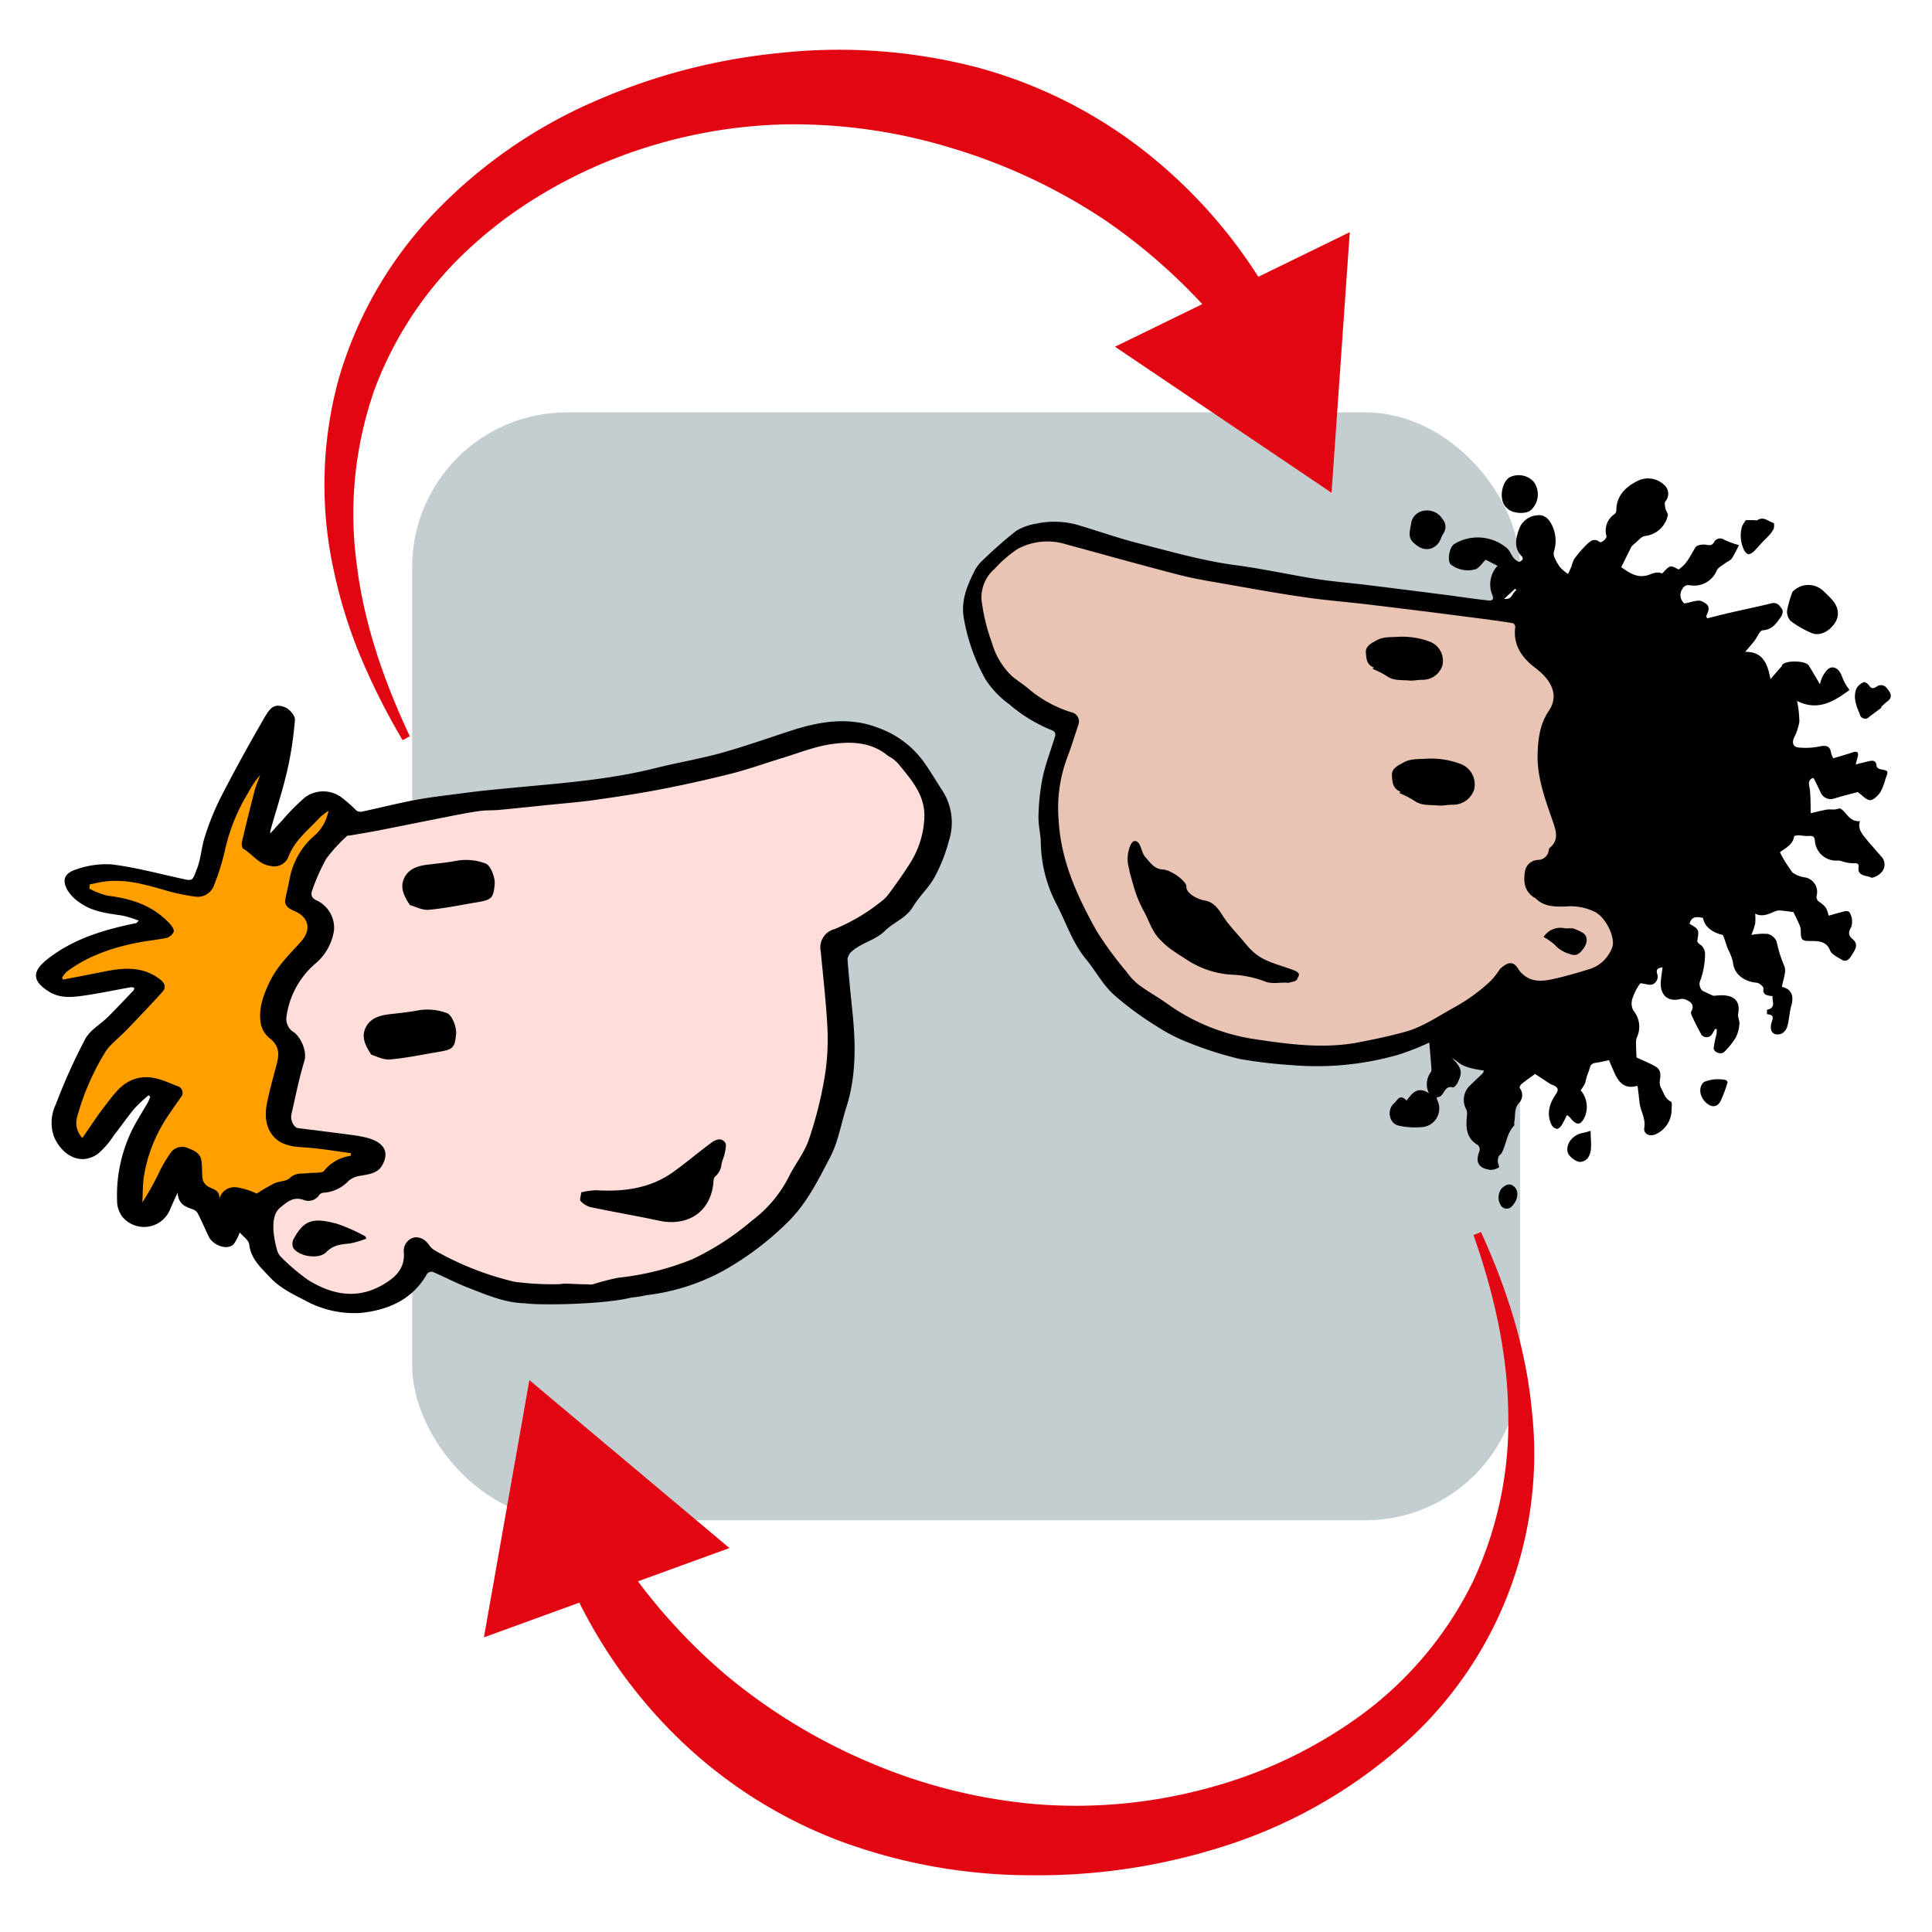 <svg xmlns="http://www.w3.org/2000/svg" viewBox="0 0 354 354"><defs><style>.cls-1{fill:#fff}.cls-6{fill:#e20613}</style></defs><path class="cls-1" d="M0 0h354v354H0z" id="Calque_8" data-name="Calque 8"/><g id="Calque_7" data-name="Calque 7"><g id="Fonds"><rect x="75.52" y="75.56" width="203" height="203" rx="28.35" ry="28.35" fill="#c4cdd0" id="Urgence_Fille_-_copie" data-name="Urgence Fille - copie"/></g><g id="tetes"><path d="M40.16 162.2a21.16 21.16 0 002.74-.44 39 39 0 0013.82-4.31A54.82 54.82 0 0069.21 148c3.25-3.34 5.29-7.5 7.4-11.53 1.48-2.83 2-6.15 3-9.25 1.75-5.58 1.69-11.27 1.12-17-.34-3.34-.69-6.68-.94-10a2.24 2.24 0 01.82-1.48c1.8-1.6 4.29-2 6.1-3.8 1.55-1.53 3.8-2.26 5.05-4.32s2.92-3.52 4-5.48a30.29 30.29 0 002.61-6.66 10.75 10.75 0 00-1.09-9C96.07 67.62 95 65.77 93.73 64a17.46 17.46 0 00-8.22-6.16c-5.34-2.12-10.76-1.25-16.07.48-4.27 1.39-8.52 2.9-12.84 4.1-4 1.1-8.09 1.78-12.11 2.79-8.3 2.07-16.78 2.71-25.25 3.5-3.13.3-6.27.58-9.39 1s-6 .71-9 1.26c-3.34.62-6.65 1.46-10 2.18a1.4 1.4 0 01-1-.16 25.72 25.72 0 00-3-2.6 5.63 5.63 0 00-6.38.09 36.61 36.61 0 00-4.28 4.31c-.72.75-1.41 1.54-2.16 2.36a2 2 0 010-.44c1-3.66 2.23-7.28 3.08-11a64.25 64.25 0 001.43-9.4c.06-.74-1.05-2-1.88-2.3-1.9-.7-2.62 0-3.84 2.15-2.78 4.82-5.48 9.69-8 14.64a47.17 47.17 0 00-2.8 7c-.62 1.89-.7 4-1.42 5.8-.92 2.38-.69 2.3-3.2 1.75-4.11-.91-8.21-2-12.37-2.52a16.08 16.08 0 00-6.43.87c-2.28.68-2.77 1.93-1.78 3.78a7.63 7.63 0 002.35 2.39c2.3 1.63 5 1.92 7.75 2.33a20.72 20.72 0 013 .93c-.35.35-.4.44-.46.45-5.78 1.18-11.35 2.79-16.15 6.51-2.91 2.26-3 4 0 5.94 2.18 1.45 4.49 1.13 6.8.8 2.79-.41 5.55-1 8.33-1.49a2.26 2.26 0 01.64.07c0 .18 0 .41-.13.52-1.49 1.57-3 3.16-4.5 4.68s-3.41 2.5-4.32 4.18a105.33 105.33 0 00-5.4 12 7.7 7.7 0 00-.35 5.89c1.23 3 4.55 5.63 8.08 3.16a15.88 15.88 0 002.93-3.4c1.28-1.62 2.44-3.33 3.77-4.92a27 27 0 012.57-2.4l.3.29a9 9 0 01-.42 1c-.88 1.53-1.82 3-2.66 4.58a27.26 27.26 0 00-3 13.39 5 5 0 00.91 2.93 5.15 5.15 0 008.78-1.21c.38-.92.81-1.82 1.4-3.14.14 2.15 1.44 2.61 2.79 3.06a1.74 1.74 0 01.92.77c.71 1.39 1.33 2.83 2 4.24.76 1.57 3.38 2.59 4.57 1.38a8.37 8.37 0 001.1-2.15c.62.74 1.65 1.41 1.74 2.18.31 2.71 2.19 4.3 3.84 6.08s4 3 6.29 4.14A18.68 18.68 0 00-9.32 165c5-.54 9.44-2.45 12.08-7.18a1.09 1.09 0 011-.35c2.21.95 4.34 2.08 6.58 2.94 3.36 1.3 6.69 2.77 10.41 2.83 2.35.39 14.25.25 19.41-1.04z" transform="translate(75.5 75.56)"/><path d="M89 64.28c2.47 3 5.12 5.9 4.86 10.14a16.77 16.77 0 01-2.53 8.06c-1.25 2-2.6 3.88-4 5.78a7.25 7.25 0 01-1.57 1.52 34.85 34.85 0 01-8.35 4.9 3.47 3.47 0 00-2.52 4.11c.44 4.74 1 9.47 1.23 14.23a42.65 42.65 0 01-.59 9.16 72 72 0 01-2.85 11.14c-.84 2.42-2.57 4.52-3.7 6.86a23.18 23.18 0 01-6.7 7.91 49 49 0 01-10.95 7.09 50 50 0 01-13.49 3.37 41.41 41.41 0 00-4.72 1.22 3.42 3.42 0 01-.92 0c-1.4 0-2.79-.1-4.19-.13-.43 0-.86.12-1.28.1a51.64 51.64 0 01-8-.45 55.37 55.37 0 01-8.73-2.85 55.66 55.66 0 01-5.8-2.87 3.24 3.24 0 01-1.07-1c-1.29-1.86-3.43-1.91-4.43 0a2.85 2.85 0 00-.2 1.45c.19 3-1.73 4.62-4 5.91-4.74 2.68-9.31 1.68-13.61-1a38.18 38.18 0 01-4.89-4.16 2.9 2.9 0 01-.75-1.34c-.62-2.23-1.33-6.18.57-7.7 1.24-1 2.38-2.11 4.29-1.44a2.34 2.34 0 002.89-.92 1.15 1.15 0 01.81-.39 6.92 6.92 0 004.54-2.15 3.93 3.93 0 012-.92c1.57-.28 3.31-.44 4.15-1.9 1.59-2.75 0-4.42-2.93-5.14a26.15 26.15 0 00-2.84-.5c-3.19-.42-6.38-.83-9.57-1.21-.81-.1-1.52-1.42-1.25-2.6.75-3.25 1.38-6.53 2.36-9.71.54-1.76-.65-4.35-1.9-5.25a2.83 2.83 0 01-1.37-2.9 15.52 15.52 0 015.1-9.54 9.93 9.93 0 003.6-6.24 5.55 5.55 0 00-3-5.41c-1-.41-1.34-1-1-1.92a36.56 36.56 0 012.57-5.79 29.06 29.06 0 013.82-4.19c.09-.1.34-.05.51-.08 1.71-.3 3.42-.57 5.12-.9 4.15-.81 8.29-1.66 12.43-2.47 2-.4 4.09-.81 6.16-1.11 1.23-.18 2.49-.1 3.73-.22 3-.28 6.07-.61 9.1-.92s6.07-.53 9.08-1c4-.56 7.95-1.18 11.89-1.95q6.31-1.23 12.54-2.81c3.07-.78 6.06-1.87 9.1-2.79s6-2.14 9.15-2.58c3.52-.5 7.17-.41 10.21 2.07.31.25.7.39 1 .63a10.21 10.21 0 01.89.8z" transform="translate(75.5 75.56)" fill="#ffded9"/><path d="M-11.25 136.23a7.42 7.42 0 00-4.89 2.77c-.17.23-.67.26-1 .3-.61.07-1.23 0-1.84.1-1.17.13-2.34-.15-3.41.89-.66.64-2 .55-2.9 1a36.16 36.16 0 00-3.18 1.86 12.8 12.8 0 00-3.64-1.15 2.88 2.88 0 00-3.2 2.08c.11-1.85-1.56-1.71-2.38-2.46a2.15 2.15 0 01-.69-1.16c-.14-1.1-.05-2.22-.21-3.32-.19-1.34-1.26-1.88-2.39-2.29a2.6 2.6 0 00-3.07.58 23.25 23.25 0 00-2.28 3.8 48.72 48.72 0 01-3.08 5.52c.07-1.48.06-3 .23-4.44a27.59 27.59 0 014.84-11.95c.64-1 1.32-1.92 2-2.9a1.24 1.24 0 00-.63-2c-2.51-1-5-2.26-7.86-1.31-2.44.8-3.75 2.77-5.19 4.59-1.57 2-2.94 4.13-4.39 6.21a4 4 0 01-1-3.7 46.15 46.15 0 015.22-12.08c1-1.51 2.54-2.6 3.8-3.92 2.25-2.35 4.51-4.69 6.68-7.11.71-.79.4-1.59-.49-2.27-3.25-2.48-6.82-2.11-10.47-1.36-2.42.49-4.85.95-7.27 1.42l-.19-.35a5.33 5.33 0 01.84-1.08c4-3 8.63-4.52 13.48-5.43 1.63-.3 3.29-.44 4.9-.8a2.06 2.06 0 001.23-1.08c.13-.3-.21-.93-.51-1.27-3.07-3.48-7.12-4.83-11.59-5.36a14.24 14.24 0 01-3.35-1.3l.07-.77c1-.19 1.92-.43 2.89-.55 4-.47 7.68.7 11.43 1.76a37.23 37.23 0 004.81 1 3.19 3.19 0 003.7-2.21 42.86 42.86 0 002-6.48A34.49 34.49 0 01-30 69.65a17 17 0 012.17-3.21c-.33.93-.74 1.85-1 2.81q-1.23 4.72-2.34 9.47c-.09.39 0 1.1.27 1.25 1.7 1 2.83 2.88 5 3.14a2.78 2.78 0 003.26-1.71c1.15-3 3.67-4.92 5.75-7.18A12.5 12.5 0 01-15.31 73a8.07 8.07 0 01-2.42 4.42 13.64 13.64 0 00-4.66 7.86c-.25 1.3-.56 2.59-.83 3.88s.78 1.83 1.68 2.21c2.62 1.12 3.16 3.4 1.2 5.59s-4.32 4.45-5.71 7.31c-1.17 2.4-2.08 4.86-1.7 7.53a4.66 4.66 0 001.61 2.84c1.77 1.31 1.85 2.86 1.36 4.71-.63 2.4-1.31 4.79-1.8 7.22-.44 2.2-.29 4.48 1.28 6.19 1.33 1.45 3.25 1.78 5.26 1.9 3 .17 5.89.69 8.83 1.07z" transform="translate(75.5 75.56)" fill="#ff9f00"/><path d="M31 142.91a14 14 0 012.66-.38c5 .29 9.89-.28 14.13-3.3 2.39-1.7 4.62-3.62 7-5.37.78-.58 1.83-1.07 2.56-.09.32.44.07 1.36-.06 2s-.44 1.29-.6 2a3.22 3.22 0 01-1.14 2.23c-.38.28-.31 1.21-.42 1.85-.86 5.15-5.11 7.28-9.86 6.26-4.18-.9-8.39-1.61-12.58-2.49a3.91 3.91 0 01-1.82-1.14c-.19-.21.06-.86.13-1.57zM-.38 90.28c-1.19-1.77-1.84-3.28-1.07-4.93s2.4-2.24 4.15-2.46 3.71-.39 5.54-.75a10.15 10.15 0 015.23.52c.89.29 1.8 2.56 1.67 3.84-.24 2.5-.55 2.82-3.23 3.26C9 90.25 6 90.88 3.06 91.14c-1.2.11-2.48-.6-3.44-.86zM-7.45 117.7c-1.19-1.77-1.84-3.27-1.07-4.93s2.4-2.24 4.15-2.46 3.71-.39 5.54-.75a10.15 10.15 0 015.23.52c.89.29 1.8 2.56 1.67 3.84-.24 2.5-.55 2.82-3.23 3.26-2.94.49-5.87 1.12-8.84 1.38-1.22.11-2.49-.56-3.45-.86zM-8.38 151.39a16.16 16.16 0 01-3.06.9c-1.59.16-3 .26-4.28 1.58s-4.78.89-6-.69a1.92 1.92 0 010-1.69c1.93-3.57 3.63-4 8-2.81a32.8 32.8 0 015.2 2.32z" transform="translate(75.5 75.56)"/><g><path d="M237.3 37.74c1.35-.33 2.7-.69 4.06-1 2.56-.59 5.15-1.12 7.7-1.75 1.16-.29 1.6.54 2 1.14.21.29 0 1.07-.32 1.46-.79 1.09-1.51 2.21-3.24 2.34-.54 0-1 1.22-1.48 1.86s-1.12 1.34-1.75 2.09c3.24-.06 4.12 2.17 4.63 5l2.11-2.43c0-.05 0-.15.06-.2.66-.86 4.28-.78 4.84.12.67 1.07 1.3 2.17 2.07 3.46a5.26 5.26 0 011.5-2.83c.94-.65 1.94-.08 2.47 1.23a13.55 13.55 0 00.61 1.4c.23.43.55.83.82 1.24-2.87 2.11-5.8 3.93-9.61 2a19.94 19.94 0 01.43 3.79 10.3 10.3 0 01-1 3c-.39.94-.12 1.68.92 1.75a12.77 12.77 0 003.64-.17c1.32-.29 2.08-.18 2.26 1.23a3 3 0 00.41.91c1.18-.36 2.33-.68 3.44-1.06.94-.32 1.26-.07 1 .84l-.36 1.35 2.18-.54c.84-.21 1.6-.33 1.66.87 0 .19.38.49.63.53 1.56.28 1.58.29 1 1.77a10.56 10.56 0 01-.93 2.43c-.45.65-1.26 1.48-1.91 1.48s-1.39-.88-2.25-1.48c-1.16.31-2.73.7-4.28 1.17a2 2 0 01-2.55-1.18c-.37-.8-.77-1.59-1.17-2.38 0-.09-.17-.14-.25-.2-1 .52-.64 1.25-.54 2 .18 1.39.13 2.8.18 4.47 1-.24 2-.49 3-.68a11.62 11.62 0 011.34 0 7.9 7.9 0 001-.22c1.17.53 1.63 2.5 3.69 2.35-.54 1.57.62 2.59 1.48 3.7q1.21 1.4 2.42 2.78a2.09 2.09 0 01-.08 3c-.41.47-1.45 1-1.8.85-.86-.44-2.53-.2-2.28-1.91.1-.65-.31-.76-1-.7a7.17 7.17 0 01-1.92-.33 4.15 4.15 0 00-.81-.18 3.89 3.89 0 01-4.27-3.56c-.06-.7-.26-1-1.06-.94s-1.34-.1-2-.12c-.26 0-.75.11-.76.21-.19 1.37-1.32 2-2.34 2.7-.17.12-.29.31-.23.25a24.69 24.69 0 002.27 3.65 4.93 4.93 0 002.34.91 2.7 2.7 0 012.1 3.32 1.13 1.13 0 00.26 1c1.39 1 1.56 1.17 1.93 2.69.71-.2 1.42-.41 2.14-.59s1.52-.58 1.84.27a3.19 3.19 0 01.16 2.39c-.55 1-.59 1.52.29 2.26 1.18 1 .32 2.06-.25 3-.33.51-.89 1.27-1.74.76s-1.89-1-2.19-1.75c-.65-1.6-1.93-1.68-3.29-1.7-1.8 0-2.08 0-2.06-2a3.1 3.1 0 00-.35-1.19c-.31-.72-.67-1.43-1-2.11-.71-.09-1.61-.23-2.51-.3a2.32 2.32 0 00-1 .22c-1.14.5-2.26 1-3.5.37a10.11 10.11 0 010 1.82 13.86 13.86 0 01-.7 2.08 11.52 11.52 0 013-.19 2.39 2.39 0 011.63 1.4 23 23 0 001.42 4.51c.42 1.05-.26 2.5-.45 3.8 1.65.34 2.28 1.52 1.71 3.48-.34 1.2-.37 2.47-.7 3.67a2.2 2.2 0 01-1.05 1.41c-1.43.5-2.24-.3-1.92-1.78.16-.76.83-1.66-.75-1.77a2.6 2.6 0 010-.83c1.7-.34.87-1.55 1-2.49-.95-.11-1.88-.14-1.67-1.46 0-.28-.81-1-1.29-1-2-.18-4.11-1.37-4.3-3.78a9.68 9.68 0 00-.91-2.35c-.31-.83-.56-1.68-.89-2.51 0-.13-.35-.17-.55-.23-1.8-.56-2.89-1.59-3.14-3-1.12-.25-2.14-.3-2.46 1.08 1.75 1 1.76 1.09 1.41 3.15 0 .17.23.43.42.58a2.1 2.1 0 011 2 14.14 14.14 0 01-.95 4.88 1.72 1.72 0 00.46 1.64c.64.3 1.27.63 1.93.9.17.07.42 0 .63 0 2.45-.27 4.57.36 4 3.35-.11.59.3 1.25.23 1.86a6.61 6.61 0 01-.68 2.51 14.23 14.23 0 01-2.08 2.59c-.53.57-1.94.11-1.95-.65a15.74 15.74 0 01.5-2.52c.05-.31.05-.64.07-1h-.33c-.21.36-.4.73-.64 1.07a1.2 1.2 0 01-1.82 0c-.63-1.1-1.18-2.24-1.73-3.38-.13-.28-.29-.7-.16-.92.58-1 .14-1.66-.83-2.09a1.82 1.82 0 00-1.08-.21c-2.52.69-3.86-.91-3.67-3.18.07-.84.2-1.68.32-2.62-.69.14-1.25.25-1 1.15a1.54 1.54 0 01-.87 2c-.52.19-1.23-.11-2.16-.22a1.94 1.94 0 00-.4.51 10.34 10.34 0 00-1.11 2.35 2.81 2.81 0 00.18 2.13 4.6 4.6 0 01.62 5 3.36 3.36 0 00-.11 1.29c0 .8.05 1.61.08 2.32 1.13.53 2.32 1 3.43 1.63s1 1.62.83 2.68a2.26 2.26 0 00.29 1.39c.47.85.67 1.86 1.76 2.39.26.13.1 1.05.11 1.61a4.93 4.93 0 01-3 4.41c-1.14.42-2.17-.14-2-1.25.3-1.7-.72-3.1-.88-4.68-.09-.92-.21-1.83-.34-2.9.09 0-.18-.09-.4 0-2 .43-3-.7-3.74-2.22-.44-1-.84-1.93-1.11-2.56-.86.18-1.69.38-2.53.5-1.12.16-.92 1.18-1.29 1.79a11.72 11.72 0 00-.53 1.9 7.62 7.62 0 01-.84 1.31 4.71 4.71 0 01.83 4.71c-.79 1.8-1.55 1.83-2.77.31a4.49 4.49 0 00-.56-.49 21.33 21.33 0 01-1 1.91c-.19.29-.59.66-.86.64a1.41 1.41 0 01-.94-.68c-1-2-.45-3.93.76-5.67.58-.83.39-1.25-.43-1.63a4.81 4.81 0 01-.61-.26c-.95-.61-1.88-1.24-2.77-1.82-.68.5-1.58 1.13-2.44 1.81-.22.17-.48.64-.4.73a2.12 2.12 0 01-.17 2.86c-.9 1.11-.53 2.33-.82 3.47 0 .19.07.47 0 .58-1.36 1.44-1.43 3.39-2.27 5-.13.25-.45.41-.56.66a2 2 0 00-.16.93c0 .37.32 1 .21 1.06a2.8 2.8 0 01-1.57.48c-2.24-.32-2.8-1.42-2-3.49a1.1 1.1 0 00-.29-1.05c-2.3-1.36-2.2-3.42-2-5.56a1.89 1.89 0 00-.18-1.07 3.61 3.61 0 01.57-4.14c.81-.8 1.65-1.58 2.48-2.37a3.12 3.12 0 00.24-.51c-.78-.14-1.49-.23-2.18-.41a7.68 7.68 0 01-1.89-.67c-.62-.36-1.14-.88-1.79-1.24 1.79 1.83 2 2.57 1 4.59-.16.34-.65.87-.83.81-1.77-.51-1.5 1.91-2.95 1.77a1.6 1.6 0 00.06.51 3.42 3.42 0 01-2.94 5 13.64 13.64 0 01-4.13-.29c-1.74-.37-2.2-2.9-.83-4.07.63-.54 1-1.85 2.3-.5 1-1.34 2-2.73 4.1-1.35a3.68 3.68 0 01.3-3.81 1 1 0 00.16-.54c-.12-1.7-.27-3.39-.4-4.94a47.26 47.26 0 01-5.78 2.26 54.26 54.26 0 01-19.43 1.87 87 87 0 01-9.45-1.11 66.45 66.45 0 01-9.43-3 31.21 31.21 0 01-5.85-3 57.59 57.59 0 01-7.92-5.84c-2-1.85-3.29-4.32-5-6.41-2.54-3.05-3.68-6.77-5.47-10.17A25.24 25.24 0 01115.21 79c0-1.66-.48-3.31-.43-5a41.06 41.06 0 01.76-7.09c.53-2.5 1.48-4.93 2.23-7.39.2-.66.13-1.06-.76-1.37a27.89 27.89 0 01-7.6-4.68 16.92 16.92 0 01-4.34-4.56 34.78 34.78 0 01-3.89-10.78c-.74-3.44.5-6.37 2-9.3a6.93 6.93 0 011.49-1.83 79 79 0 016-5.27 10.14 10.14 0 013.7-1.34 15.75 15.75 0 018.29.45c3.49 1.05 6.94 2.26 10.48 3.16 5.88 1.5 11.7 3.19 17.77 4 5 .66 9.86 1.75 14.8 2.53 3 .47 6 .7 9.05 1.07q7.31.9 14.62 1.84c2.54.33 5.08.72 7.62 1 .84.1 1.36 0 .89-1.11a5 5 0 011-5.21L196.73 27c-.76.72-1.28 1.64-2 1.78a5.14 5.14 0 01-4.35-.87c-.8-.65-.31-3.27.61-3.8a8.26 8.26 0 019.61.76c.53.43.76 1.19 1.2 1.75a2.69 2.69 0 001 .77c.13.06.51-.22.67-.42a.56.56 0 00-.1-.55c-1.61-1.64-1.11-3.47-.45-5.23a3.8 3.8 0 013.31-2.34c1.41-.16 2.17.86 2.67 1.87a6.58 6.58 0 01.31 4.84 1.71 1.71 0 00.15 1.09 8.48 8.48 0 001.06 1.8 9.18 9.18 0 001.38 1.16c.22-.47.47-.94.66-1.42a5.71 5.71 0 01.49-1.34 20.58 20.58 0 012.51-2.85c.48-.43 1.2-1 2.08-.28.36.31 1.41-.58 1.31-1.1a3.59 3.59 0 011.51-4 .88.88 0 00.3-.64c0-2.74 1.73-4.39 4.13-5.54a4.3 4.3 0 014.91 1.14 2.14 2.14 0 01-.06 2.74c-.19.29-.06.83 0 1.24s.53.94.45 1.34a4.84 4.84 0 01-4.23 3.76c-.68.13-1.23.89-1.83 1.36-.19.15-.35.33-.6.56l-1.87 3.79c1.15.76 2.55 1.93 4.47 1.56 1-.19 1.88-.92 3-.41 0 0 .17-.12.24-.2 1.2-1.33 1.35-1.36 2.77-.53 1.61-1 2.21-2.64 3.14-4.09.24-.38 1.19-.53 1.78-.47s1.11.34 1.59-.41a1.25 1.25 0 011.84-.5 15.83 15.83 0 002.73 1 22.92 22.92 0 01-1.3 2.45c-.26.37-.8.55-1.19.85-.55.42-1.3.78-1.56 1.33a4.48 4.48 0 01-4.3 2.79c-.68 0-1.43-.4-2 .59a2 2 0 00.35 2.68c1.26-.19 2.45-.74 3.18-.41 1.51.7 1.51 1.28.83 2.73z" transform="translate(75.5 75.56)"/><path d="M252.93 32.89a4 4 0 015.75-.09c1.25 1.25 2.71 2.34 2.56 4.35-.12 1.74-2.64 4.27-4.9 3.24a18.12 18.12 0 01-3.74-2.17 2.45 2.45 0 01-.64-2 21.72 21.72 0 01.97-3.33zM200.69 17.59c-1.65-1.26-1.14-4.63.36-5.66a3.7 3.7 0 014.52.85 3.92 3.92 0 01-.52 5.09c-.93.88-3.54.65-4.36-.28zM183.72 24.06c-1.49-1.08-.78-2.56-.64-3.88a2.77 2.77 0 012.51-2.18 3.26 3.26 0 013.19 1.51 2.18 2.18 0 01.15 2.75c-.34.49-.46 1.12-.8 1.61-1.13 1.5-2.93 1.59-4.41.19zM269.22 54.12c-.73.55-1.45 1.1-2.19 1.63a1 1 0 01-1.77-.49c-.64-1.5-1.25-3-.61-4.65a2.72 2.72 0 011.35-1.18c.19-.09.83.33 1 .65.4.6.8.5 1.3.21a1.33 1.33 0 011.89.19c.61.78 1.32 1.63.08 2.52a11.68 11.68 0 00-1.11 1zM244.38 19.75h1.48c.21 0 .49.09.63 0 1.19-.77 2 .25 3 .52.1 0 .12.74 0 1.06a5.12 5.12 0 01-.88 1.24c-.36.41-.79.78-1.16 1.18s-.89 1-1.38 1.51a2.27 2.27 0 01-1.14.74c-.28 0-.76-.48-.89-.83a6.06 6.06 0 01-.34-4.3 9 9 0 01.68-1.12zM215.95 131.63c0 1.12.13 2.17.06 3.21a3.36 3.36 0 01-.6 1.82 1.94 1.94 0 01-1.56.67 3.5 3.5 0 01-2-1.47c-.68-1.62.77-3.52 2.66-3.83a11.49 11.49 0 001.44-.4zM237.08 126.46c-1.24-1.17-1.39-2.9-.34-3.78a6.85 6.85 0 014-.34c.14.1.33.31.3.41a23.28 23.28 0 01-1.27 3.42c-.64 1.2-1.66 1.25-2.69.29zM201.54 145.44a1.26 1.26 0 01-1.95 0 2.72 2.72 0 01.1-3.3c.67-.55 1.41-1.07 2.29-.23s.64 2.45-.44 3.53z" transform="translate(75.5 75.56)"/><path d="M199.34 102a15.12 15.12 0 01-1.74 2.21A32.58 32.58 0 01191 109c-2.95 1.62-5.72 3.57-9 4.49-2.91.81-5.89 1.42-8.87 2-6.43 1.15-12.84.25-19.16-.71a36.9 36.9 0 01-15.74-6.53c-1.67-1.17-3.47-2.18-5.1-3.38a11.3 11.3 0 01-2.16-2.3 66.63 66.63 0 01-5.57-7.6c-3.53-6.33-6.51-12.82-6.92-20.2a26.45 26.45 0 011.42-11.12c.81-2.12 1.49-4.29 2.2-6.45a1.72 1.72 0 00-1.33-2.26 22.43 22.43 0 01-7.67-4.17c-1-.89-2.19-1.6-3.21-2.47a13.5 13.5 0 01-3.64-6.08 35.89 35.89 0 01-1.91-7.86 6.93 6.93 0 012.4-5.69A22.44 22.44 0 01111 25a11.54 11.54 0 018.89-.81c6.91 1.87 13.79 3.82 20.73 5.6 3.1.79 6.3 1.28 9.47 1.84 4.52.8 9 1.61 13.59 2.26 3.65.53 7.33.82 11 1.25 4.59.54 9.17 1.11 13.75 1.69 2.6.33 5.2.68 7.8 1 1.82.25 3.64.49 5.45.79a.81.81 0 01.47.65c-.44 3.16 1 5.48 3.5 7.42 1.79 1.37 3.43 3 3.53 5.32a4.86 4.86 0 01-.9 2.69c-1.73 2.59-2 5.45-2.05 8.37 0 4.07 1.4 7.83 2.71 11.64.57 1.67 1.39 3.58-.53 5.13-.09.08-.1.26-.13.39a2 2 0 01-1.89 1.77 2.51 2.51 0 00-2.48 2.17c-.29 1.85-.1 3.5 1.64 4.7.09.06.22.07.29.14 1.49 1.55 3.45 1.58 5.44 1.53a10.24 10.24 0 015.49 1c2.14 1.18 3.66 4.74 3.18 6.36a6.51 6.51 0 01-4.66 4.24c-2.11.66-4.25 1.27-6.41 1.73-1.92.41-3.88.51-5.44-1a3.36 3.36 0 01-.59-.64c-.95-1.64-1.85-1.77-3.51-.23z" transform="translate(75.5 75.56)" fill="#e9c3b4"/><path class="cls-1" d="M200.1 34.17l2-1.85.27.27c-.85.41-.68 1.77-2.27 1.58z" transform="translate(75.5 75.56)"/><path d="M132.34 78.55c1.24-.11 1.21 2.08 2 2.91s1.51 2.19 3.19 2.29 4.43 2.26 4.35 3.12c-.11 1.2 2 2.33 3.19 2.53 2.5.42 3 2.44 4.45 4.21s1.74 2 3.31 3.87c1.85 2.23 3.3 2.88 6.13 3.84.78.26 1.85.6 2.61.9 1.19.46 1 .9.74 1.31-.27.85-.65.65-1.72 1-1.45-.18-2.84.29-4.21-.22a19.25 19.25 0 00-6.44-1.29 17 17 0 01-8-2.74c-2.48-1.62-3.35-2.05-5.06-3.86-1.22-1.29-1.82-3.13-2.65-4.75a25.78 25.78 0 01-1.41-3c-.5-1.37-.87-2.79-1.27-4.2-.11-.38-.13-.77-.24-1.15-.58-1.97.26-4.7 1.03-4.77zM181.11 69.49c-1.47-.56-1.48-1.84-1.57-2.93-.11-1.33 1.15-1.87 2.17-2.43 1.38-.76 2.92-.56 4.44-.69a15.42 15.42 0 015.9.95 4 4 0 012.54 4.77 4.07 4.07 0 01-4 2.73c-.86 0-1.74.22-2.58.14-1.51-.14-3.09.09-4.44-.92a17.22 17.22 0 00-2.67-1.36zM176.23 46.75c-1.37-.52-1.38-1.71-1.46-2.73-.1-1.24 1.07-1.74 2-2.27 1.29-.71 2.72-.52 4.14-.64a14.37 14.37 0 015.5.88 3.73 3.73 0 012.36 4.45 3.79 3.79 0 01-3.69 2.56c-.8 0-1.62.2-2.41.13-1.4-.13-2.88.08-4.14-.86A16.06 16.06 0 00176 47zM207.34 96.12a3.65 3.65 0 013.84-1.6c.59.1 1.27-.1 1.79.11.79.32 1.87.74 2.12 1.37.4 1-.15 2-1 2.89-.75.71-1.25.61-2.16.29a5.77 5.77 0 01-2.58-1.65 11.08 11.08 0 00-2.01-1.41z" transform="translate(75.5 75.56)"/></g><g><path class="cls-6" d="M-1.73 60.06a124.08 124.08 0 01-7.65-15.17 88.72 88.72 0 01-5.06-16.38 73.16 73.16 0 011-34.65 73.64 73.64 0 0117.61-30.5 90.44 90.44 0 0129-20.23 111.12 111.12 0 0134.35-9 100.52 100.52 0 0135.81 2.6 85.82 85.82 0 0132.19 16.45 92 92 0 0122.78 27.48l-8.37 5.5a105.31 105.31 0 00-23-21.41 104.53 104.53 0 00-27.81-13.1 98.78 98.78 0 00-30.77-4.42 91.61 91.61 0 00-30.89 6.13 87.58 87.58 0 00-14.21 7 78.64 78.64 0 00-12.65 9.5A66.89 66.89 0 00-6.92-4.06a68.83 68.83 0 00-3.22 31.86c1.31 10.87 5 21.48 9.73 31.55z" transform="translate(75.5 75.56)"/><path class="cls-6" d="M204.3 63.53l39.68 26.76 3.34-47.75-43.02 20.99z"/></g><g><path class="cls-6" d="M195.86 150.18c4.67 10.26 8.26 21.24 9.32 32.74a71.12 71.12 0 01-25.49 62.83 90.79 90.79 0 01-31 17 111.5 111.5 0 01-35.13 5.29 100.78 100.78 0 01-35.37-6.35A86 86 0 0147.83 242 92 92 0 0128 212.27l8.9-4.59a105.27 105.27 0 0020.68 23.72 104.71 104.71 0 0026.33 16 99.13 99.13 0 0030.18 7.6 91.94 91.94 0 0031.4-2.84A84.54 84.54 0 00174 238.62a67 67 0 0020.24-24.09 68.74 68.74 0 006.61-31.35c-.15-11-2.66-21.9-6.36-32.43z" transform="translate(75.5 75.56)"/><path class="cls-6" d="M133.66 283.65L97 252.88l-8.33 47.13 44.99-16.36z"/></g></g></g></svg>